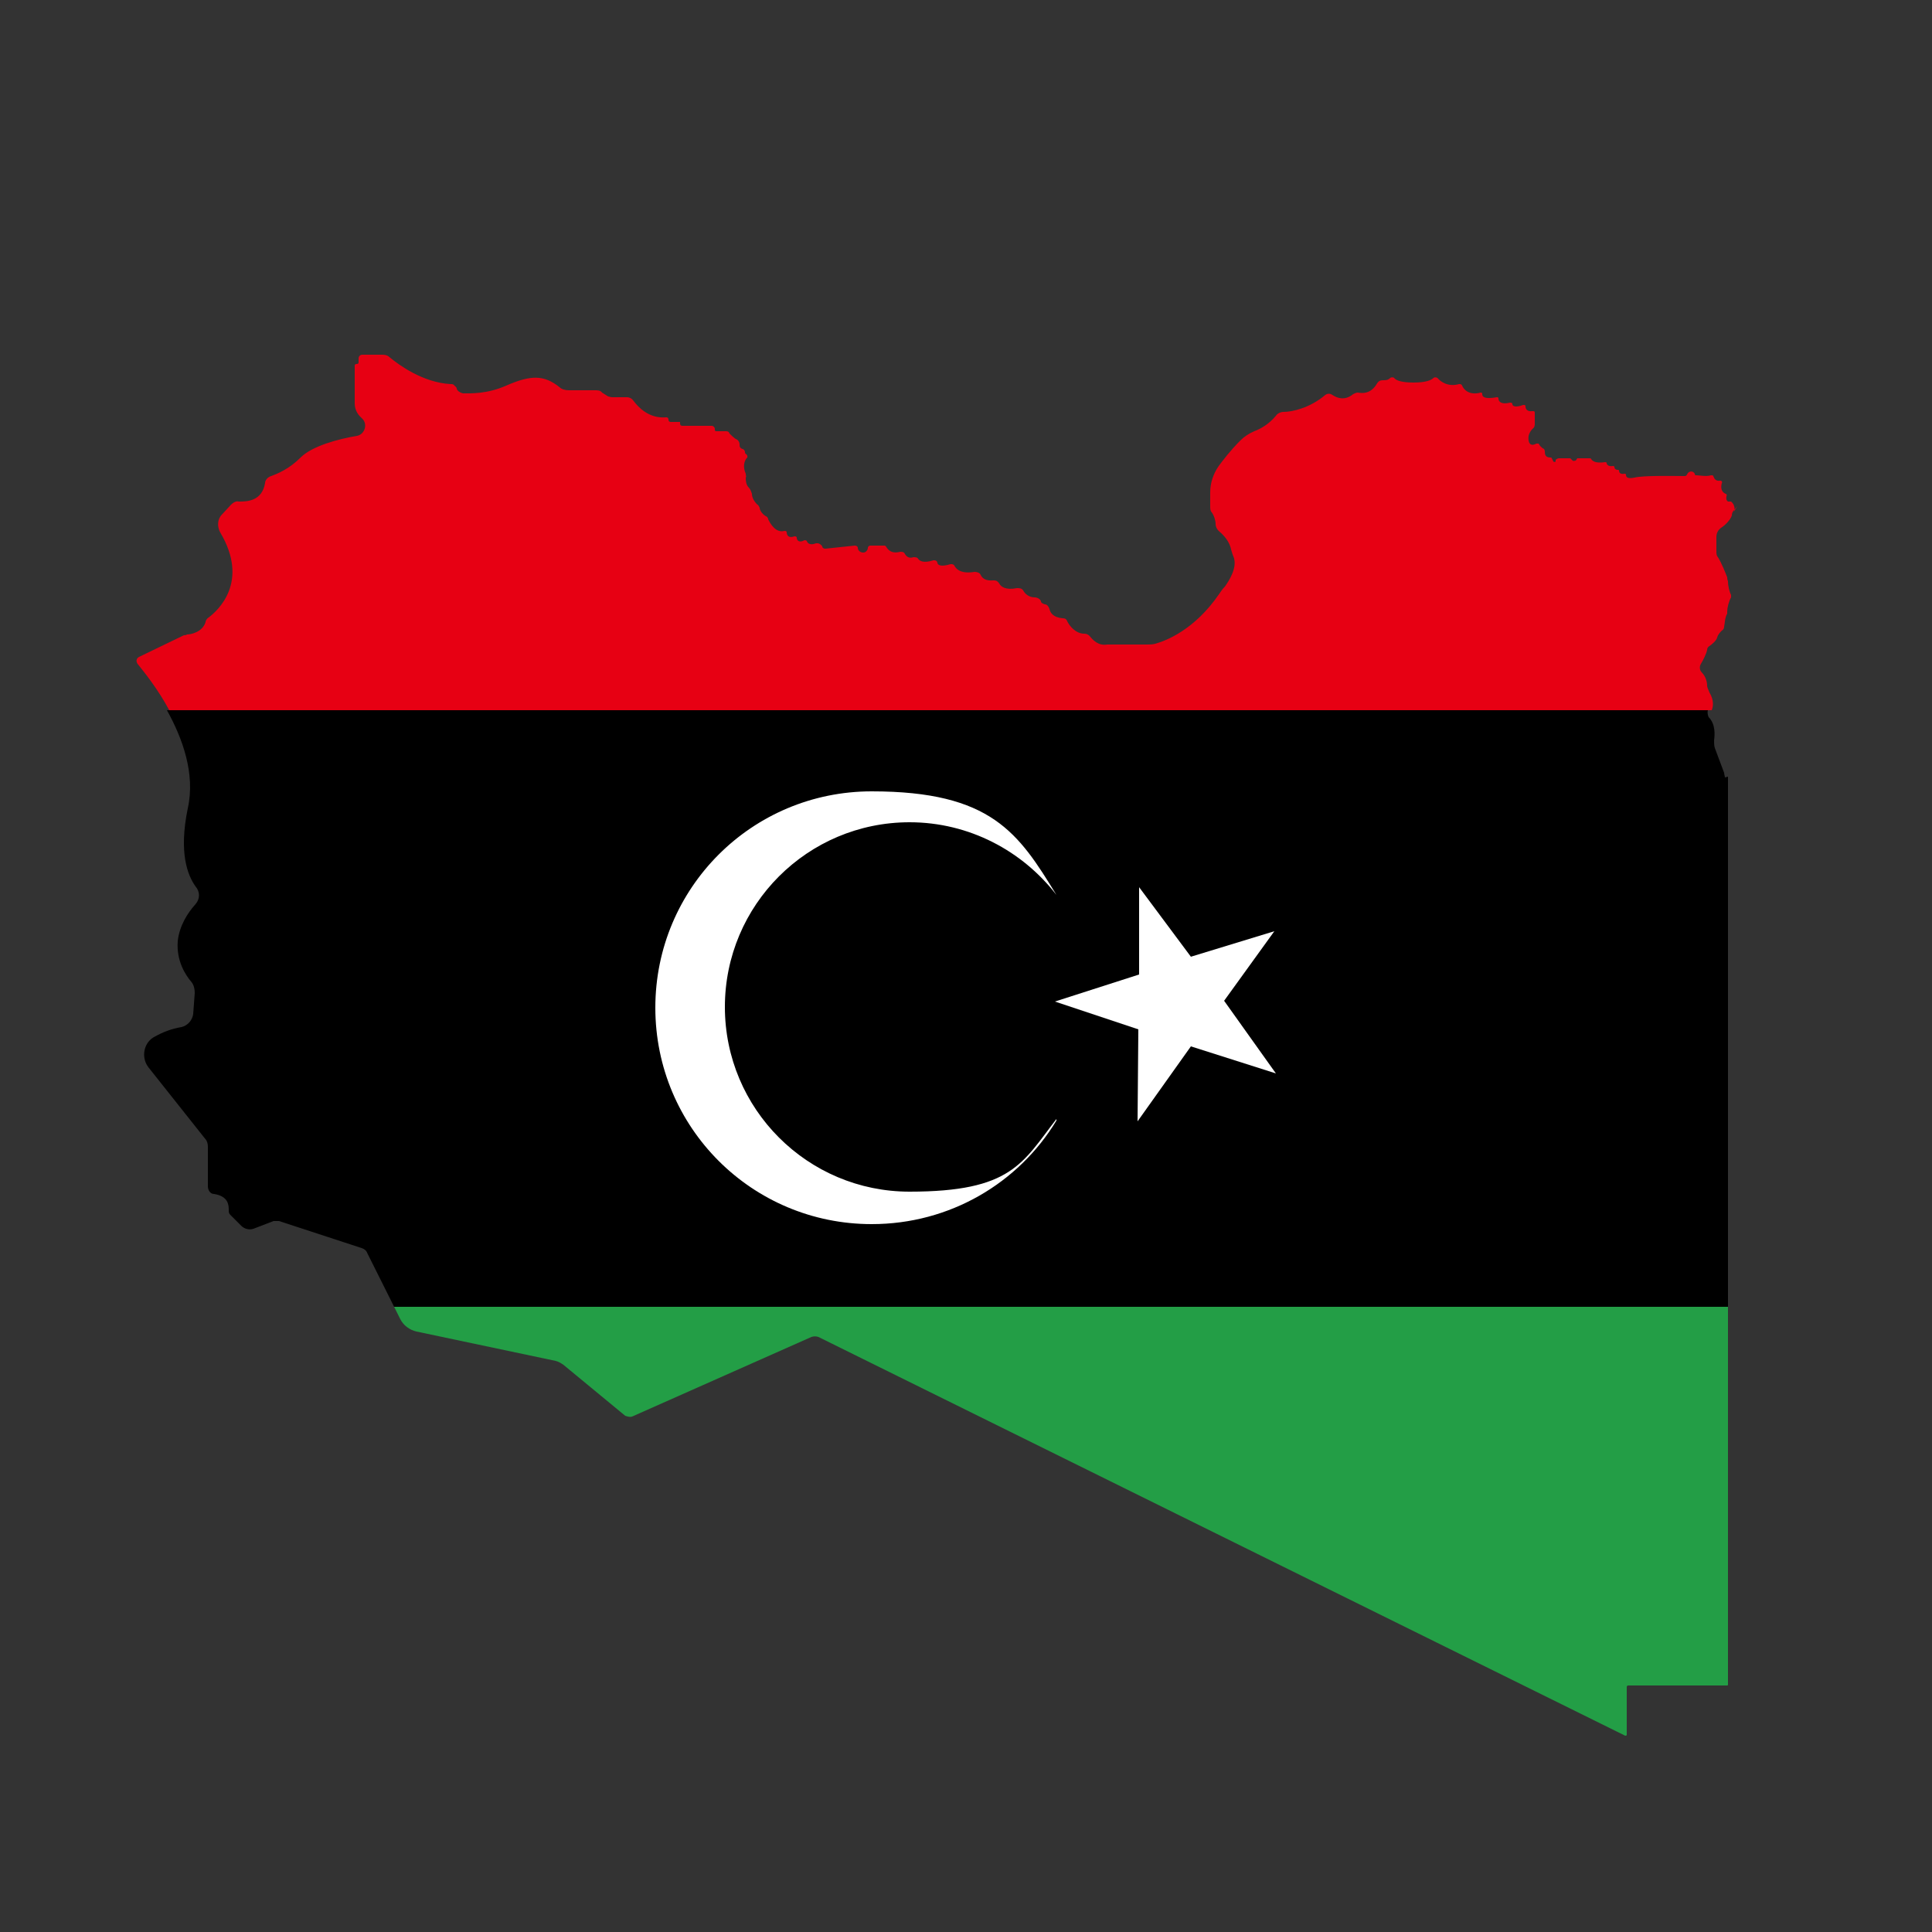 <svg xmlns="http://www.w3.org/2000/svg" id="Layer_1" viewBox="0 0 250 250"><rect x="0" y="0" width="250" height="250" fill="#333333" stroke="none"/><defs><style>      .st0 {        fill: #239e46;      }      .st1 {        fill: #fff;      }      .st2 {        fill: #e70013;      }    </style></defs><g><path d="M223.6,100.5v68.6H51l-3.5-7c-.1-.3-.4-.5-.7-.6l-10.7-3.5c-.2,0-.4,0-.7,0l-2.6,1c-.6.2-1.2,0-1.6-.4l-1.4-1.4c-.2-.2-.2-.4-.2-.6,0-.6,0-1.8-1.9-2.1-.5,0-.8-.5-.8-1v-5.1c0-.4-.1-.8-.4-1.1l-7.3-9.2c-1-1.3-.6-3.3.9-4,.9-.5,2.1-1,3.4-1.2.8-.2,1.4-.9,1.5-1.7l.2-2.7c0-.5-.1-1-.4-1.4-.8-.9-2-2.8-1.8-5.3.2-2,1.3-3.7,2.3-4.8.6-.7.6-1.6,0-2.3-1-1.4-2.2-4.3-1-10.1,1-4.5-.7-9.1-2.7-12.7h199.4,0c-.1.3,0,.7.1.9.9.9.8,2.3.7,3,0,.3,0,.7.1,1l1.2,3.2c0,.2.1.4.1.6Z"></path><path class="st0" d="M223.6,169.1v48.9c0,0,0,.1-.1.1h-12.8c0,0-.2,0-.2.2v6.2c0,0,0,.1-.2.1l-104.4-51.6c-.3-.1-.6-.1-.9,0l-23.2,10.3c-.3.1-.6,0-.9-.1l-8-6.6c-.3-.2-.6-.4-1-.5l-18-3.8c-.9-.2-1.7-.8-2.1-1.6l-.8-1.6h172.6Z"></path><path class="st2" d="M224.8,65.5l-.4.5c-.2.2-.3.4-.3.7-.2.6-.9,1.3-1.4,1.6-.4.3-.6.7-.6,1.2,0,.6,0,1.4,0,1.8,0,.3,0,.6.2.8.5.8,1,2.1,1.2,2.6,0,.1,0,.3.1.5,0,.7.2,1.4.4,1.8,0,.1,0,.2,0,.3-.3.5-.5,1.4-.5,1.8,0,0,0,.2,0,.3-.3.5-.3,1.2-.4,1.7,0,.2-.1.4-.3.5-.2.2-.5.5-.6.9-.1.4-.7.9-1,1.1-.2.1-.3.3-.3.5-.1.5-.5,1.3-.8,1.8-.2.3-.2.8.1,1.1.5.5.7,1.2.7,1.7,0,.3.2.6.3.9.6,1,.5,1.8.3,2.3H21.9c-1.5-2.8-3.3-5-4.1-6-.2-.3-.2-.7.2-.9l5.8-2.8c.1,0,.3,0,.4-.1.5,0,2-.3,2.4-1.6,0-.2.2-.5.4-.6,1.2-.9,5.3-4.6,1.5-11-.4-.7-.4-1.7.2-2.3l1.2-1.3c.3-.3.7-.5,1-.4,1,0,3,0,3.4-2.4,0-.4.4-.8.8-.9.8-.3,2.3-.9,3.8-2.4s4.9-2.4,7.3-2.8c1-.2,1.4-1.5.7-2.2l-.3-.3c-.4-.4-.7-1-.7-1.7v-4.9c0-.1.1-.2.2-.2s0,0,0,0c.1,0,.3,0,.3-.2v-.5c0-.3.2-.5.5-.5h2.6c.4,0,.7.1,1,.4,1.1.9,4.2,3.2,7.8,3.4.2,0,.4,0,.5.2.1.1.3.2.3.4.1.3.4.5.8.6,1,0,3.1.1,5.6-1,3.2-1.4,4.9-1.4,6.9.2.3.3.8.4,1.2.4h3.4c.3,0,.7,0,.9.3l.8.5c.1,0,.3.1.5.1h1.9c.4,0,.7.2.9.5.6.8,2,2.3,4.2,2.1,0,0,0,0,0,0,.2,0,.3.1.3.3s.1.3.3.3h1c0,0,.2,0,.2,0,0,0,0,.1,0,.2,0,.2.1.3.3.3h3.8c.2,0,.4.2.4.4h0c0,.2,0,.3.2.3h1.2c.2,0,.4,0,.5.3.2.2.5.5.8.7.3.1.5.4.5.7,0,.2,0,.5.4.6.1,0,.3.2.3.4,0,.1,0,.2.2.3.1.1.2.4,0,.5-.3.4-.5,1.1-.1,2,0,.2.1.4,0,.5,0,.3,0,.9.4,1.3.2.2.3.5.4.8,0,.4.2.9.7,1.4.1,0,.2.2.3.4,0,.3.3.8.8,1.1.1,0,.3.2.3.4.3.6,1,1.8,2.1,1.5.1,0,.3,0,.3.2,0,.3.2.8,1,.5.1,0,.3,0,.3.2,0,.3.3.7,1,.3.1,0,.2,0,.3.1.1.3.4.6,1.2.3,0,0,.1,0,.2,0,.2,0,.5.2.6.4,0,.2.2.3.4.3l3.8-.4c.2,0,.4.1.4.3,0,.3.3.6.7.6s.6-.4.6-.6c0-.2.2-.3.3-.3h1.8c.1,0,.2,0,.3.2.2.3.6.9,1.8.6.2,0,.5,0,.6.3.2.3.5.6,1.1.4.2,0,.5,0,.6.2.2.3.7.6,2,.2.2,0,.4,0,.5.3,0,.3.4.6,1.7.2.2,0,.4,0,.5.2.2.4.8,1.1,2.6.8.3,0,.7.1.8.4.2.4.6.8,1.7.7.3,0,.5.1.7.4.2.4.8.9,2.3.6.3,0,.6,0,.8.3.2.4.7.9,1.5.9.3,0,.7.2.8.5,0,.2.2.3.5.4.3,0,.5.3.6.6.1.5.5,1.1,1.7,1.2.3,0,.5.1.6.4.3.6,1.1,1.6,2.2,1.6.3,0,.5.1.7.3.4.5,1.1,1.3,2.3,1.1.2,0,.4,0,.6,0h4.5c.4,0,.7,0,1.1-.1,1.4-.4,5.1-1.8,8.3-6.5.2-.3.4-.6.7-.9.5-.7,1.7-2.5,1.1-3.9-.1-.2-.2-.6-.3-.9-.1-.5-.4-1.4-1.6-2.4-.2-.2-.4-.5-.4-.9,0-.4-.2-1.1-.5-1.5-.2-.2-.2-.5-.2-.8v-1.8c0-1.2.4-2.4,1.1-3.4.6-.8,1.5-2,2.8-3.3.5-.5,1.1-.9,1.8-1.2.8-.3,1.9-.9,2.8-2,.2-.3.6-.5,1-.5,1.1,0,3.4-.5,5.4-2.2.3-.2.6-.2.9,0,.6.4,1.6.8,2.7-.1.2-.1.4-.2.6-.2.6.1,1.7.2,2.5-1.2.2-.3.4-.4.8-.4.3,0,.6,0,.9-.3.1-.1.4-.1.5,0,.2.3.9.6,2.5.6s2.3-.3,2.6-.6c.1-.1.3-.1.5,0,.4.5,1.4,1.2,2.8.8.2,0,.3,0,.4.2.2.5.9,1.3,2.4.9.1,0,.2,0,.2.2,0,.3.2.7,1.9.4.1,0,.2,0,.2.2,0,.3.3.8,1.5.5.1,0,.3,0,.3.2,0,.2.3.5,1.4.1.2,0,.3,0,.3.2,0,.3.2.7.9.6.2,0,.3,0,.3.2v1.4c0,.2,0,.5-.3.7-.2.2-.4.5-.5.9-.1.7.1,1.5,1,1,.1,0,.2,0,.3,0,.1.2.3.5.7.7,0,0,.1.2.1.3,0,.3,0,.8.7.8,0,0,.2,0,.2.1l.2.4c0,.1.3.1.3,0v-.2c.1-.1.3-.2.4-.2h1.3c0,0,.2,0,.2,0l.3.3c.1.1.3,0,.4,0l.2-.3c0,0,.1,0,.2,0h1.4c0,0,.2,0,.2.1.1.2.5.6,1.8.4,0,0,.2,0,.2.1,0,.2.2.5.8.4,0,0,.2,0,.2.1,0,.2.1.4.5.4,0,0,.1,0,.1.1,0,.2.1.5.7.4,0,0,.2,0,.2.1,0,.3.1.6,1.1.4,1.2-.3,5.3-.2,6.4-.2.2,0,.3,0,.4-.2h0c.2-.5.8-.5,1-.1h0c0,.2.1.2.2.2.4,0,1.3.2,1.9,0,.1,0,.3,0,.3.1.1.3.3.7.9.6.2,0,.3.2.2.3-.1.4-.2,1.1.5,1.4.1,0,.2.2.1.3,0,.2-.1.5.2.7,0,0,.1,0,.2,0h.2c.5.4.6,1.1.2,1.6Z"></path></g><g><polygon class="st1" points="147.4 114.8 154.1 123.8 164.9 120.5 158.4 129.5 165.1 138.9 154.1 135.4 147.2 145.1 147.3 133.2 136.5 129.6 147.4 126.1 147.4 114.8"></polygon><path class="st1" d="M136.7,145c-4.9,8.1-13.8,13.4-23.9,13.4-15.5,0-28-12.5-28-28s12.5-28,28-28,19,5.4,23.9,13.4c-4.4-5.7-11.3-9.4-19-9.4-13.2,0-23.9,10.7-23.9,23.9s10.7,23.9,23.9,23.9,14.6-3.7,19-9.4Z"></path></g></svg>